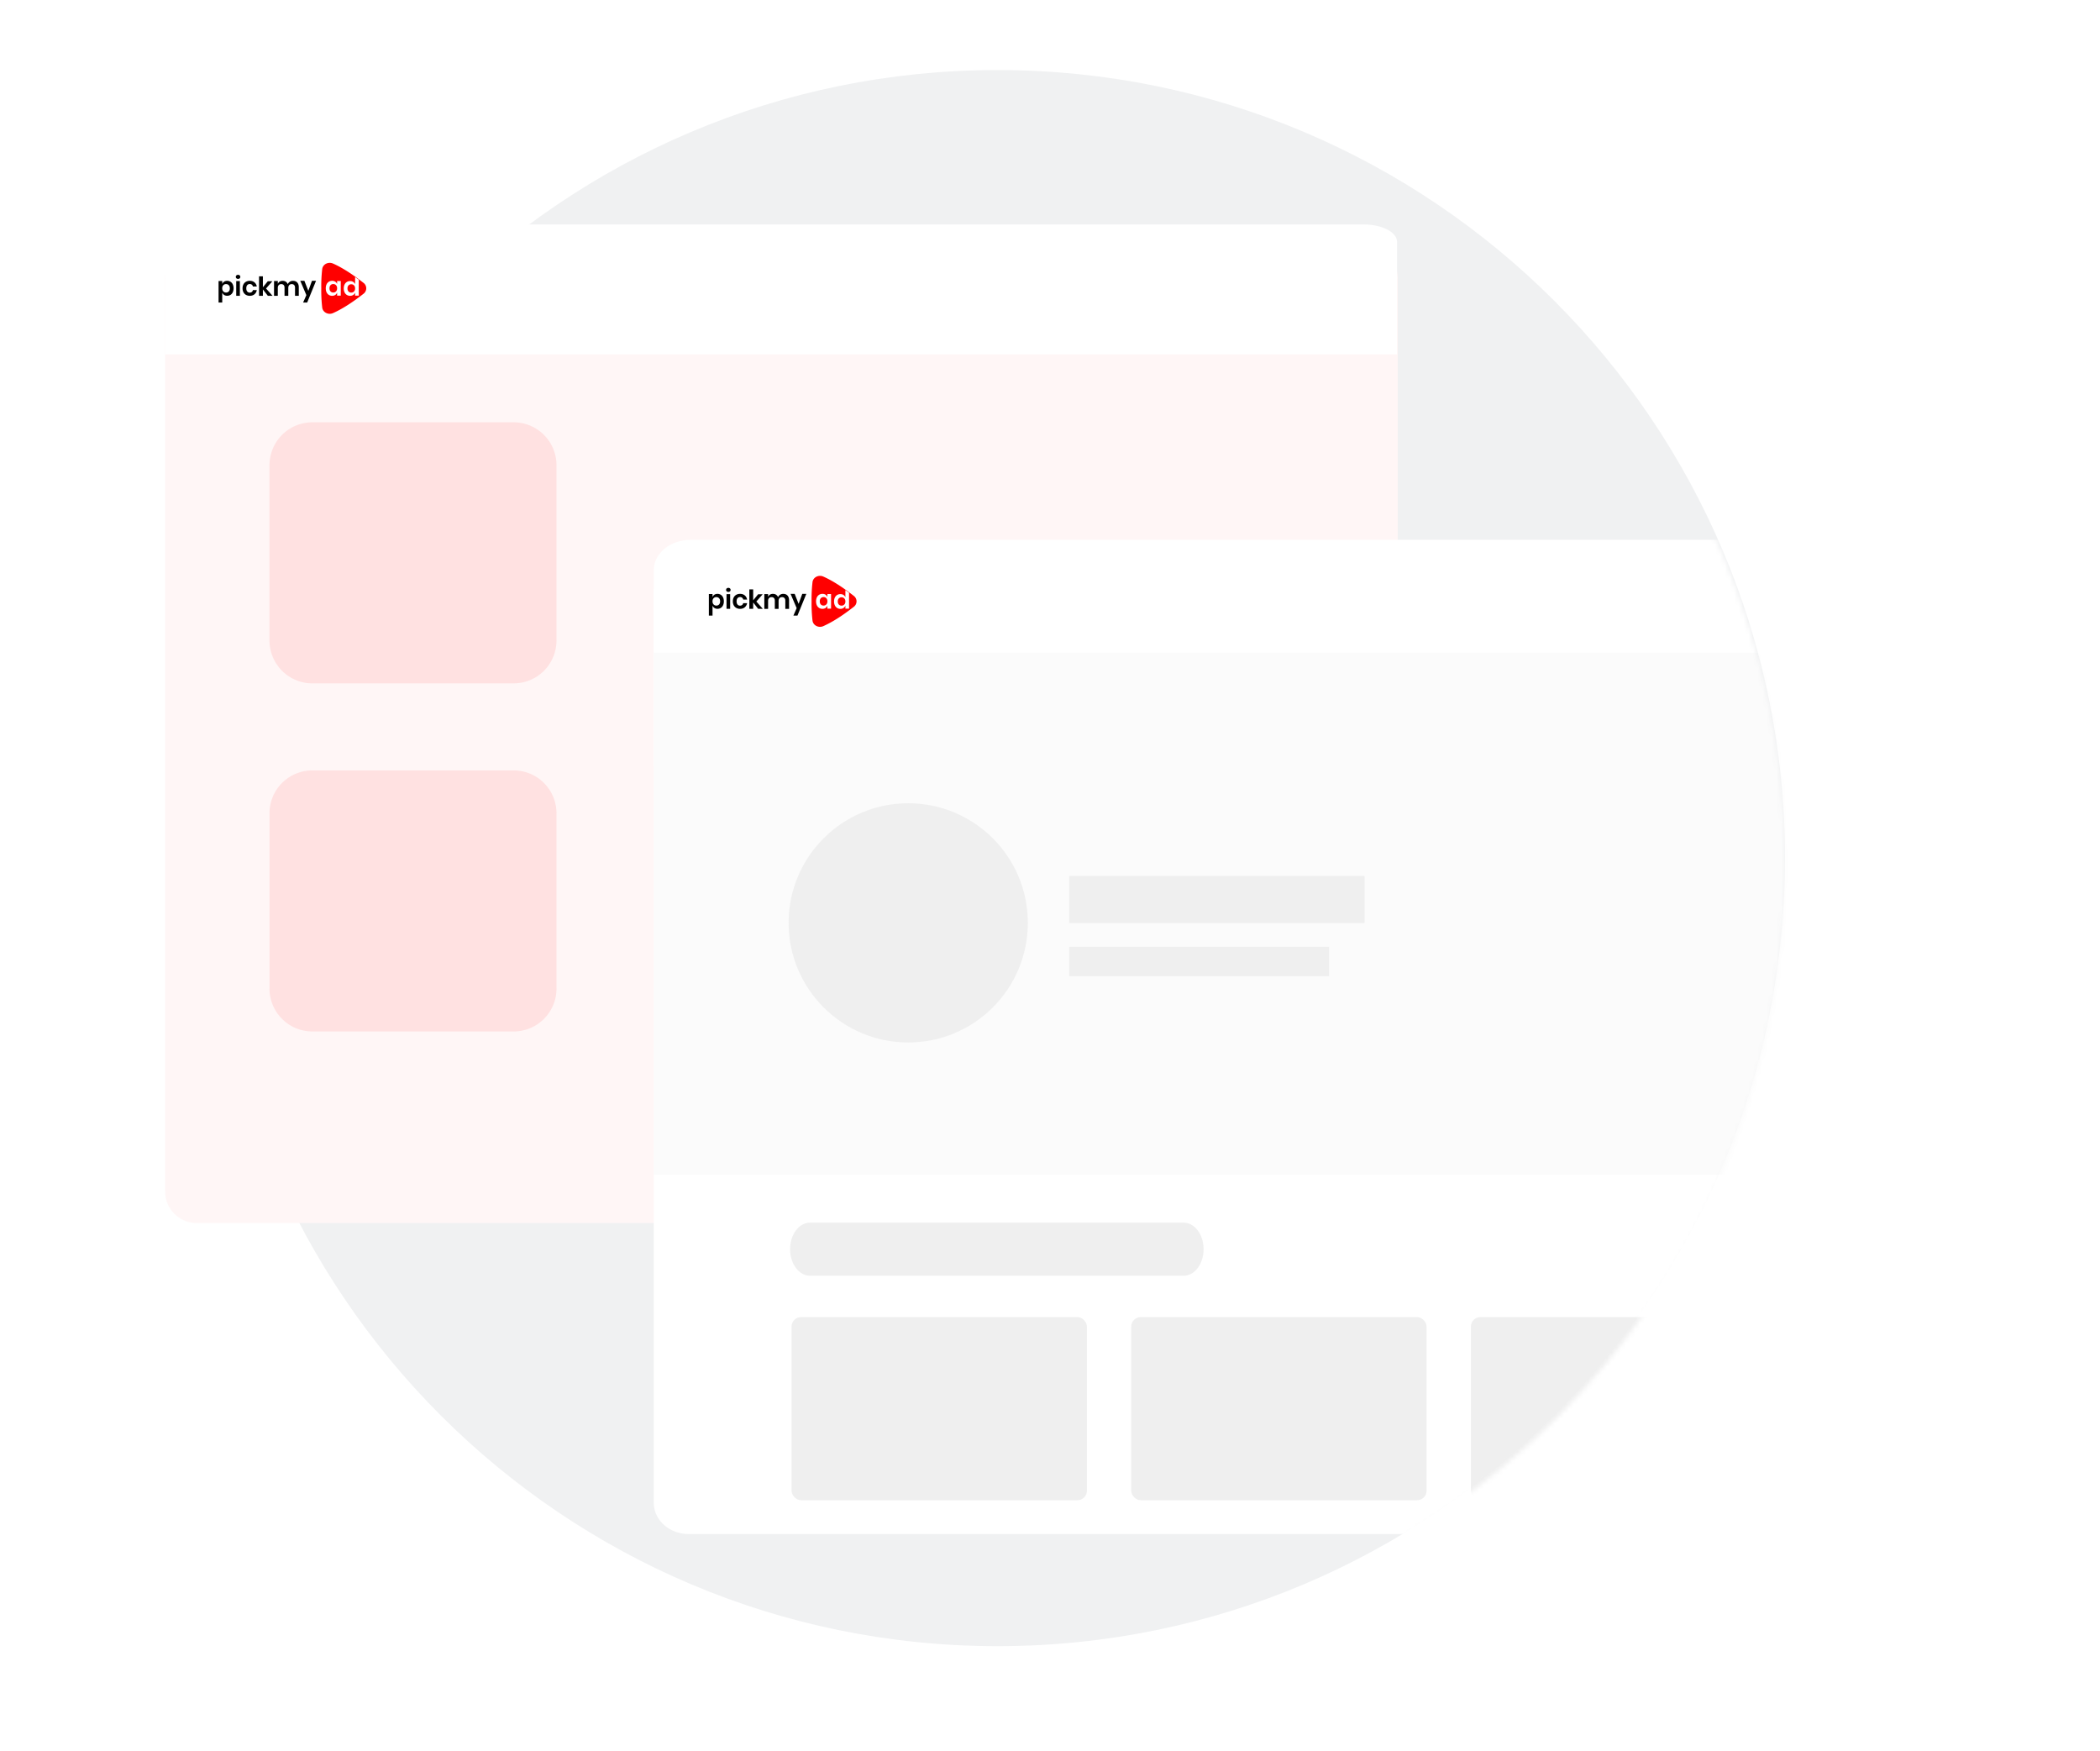 <svg width="445" height="371" viewBox="0 0 445 371" fill="none" xmlns="http://www.w3.org/2000/svg">
    <g clip-path="url(#y0zgv2svca)">
        <path d="M378.25 181.79c0 92.205-74.712 166.95-166.875 166.95S44.5 273.995 44.5 181.79c0-92.204 74.712-166.95 166.875-166.95S378.25 89.585 378.25 181.79z" fill="#F0F1F2"/>
        <mask id="pck0nx4tvb" style="mask-type:alpha" maskUnits="userSpaceOnUse" x="-26" y="14" width="405" height="335">
            <path d="M213.515 14.84c90.568 0 164.735 76.055 164.735 168.583 0 91.258-73.763 165.236-164.761 165.236 0 0-57.524 3.71-109.5-38.944 0 38.944-129.947 38.944-129.947 38.944V14.84h239.473z" fill="#fff"/>
        </mask>
        <g mask="url(#pck0nx4tvb)">
            <g filter="url(#rv2cb7ogvc)">
                <path d="M41.697 256.791H289.51c3.701 0 6.697-2.982 6.682-6.667V56.826a9.09 9.09 0 0 0-9.085-9.09H44.081a9.091 9.091 0 0 0-9.085 9.09v193.298c0 3.685 3 6.667 6.7 6.667z" fill="#FFF6F6"/>
            </g>
            <path d="M35.05 75.076H296.04V51.219c0-2.03-3.179-3.67-7.1-3.67H42.153c-3.925 0-7.104 1.64-7.104 3.67v23.857z" fill="#fff"/>
            <path d="M77.035 62.23c-2.283 1.783-4.459 3.211-6.474 4.102-.995.442-2.163-.16-2.283-1.183a31.322 31.322 0 0 1-.195-4.069c-.023-1.36.042-2.719.195-4.07.12-1.022 1.288-1.623 2.283-1.182 1.477.653 3.04 1.594 4.669 2.753a49.355 49.355 0 0 1 1.806 1.35 1.437 1.437 0 0 1-.001 2.298z" fill="red"/>
            <path fill-rule="evenodd" clip-rule="evenodd" d="M49.319 60.234a1.278 1.278 0 0 0-.483-.55 1.304 1.304 0 0 0-.695-.191c-.257 0-.477.06-.659.183-.179.12-.315.294-.389.497v-.641h-.778v4.565h.778v-2.123c.074.204.21.38.389.5.182.125.402.188.659.188.245.003.485-.062.695-.19.21-.131.378-.322.483-.55.115-.24.173-.52.173-.844 0-.323-.057-.604-.173-.844zm-2.232.847c0-.276.077-.495.23-.657a.759.759 0 0 1 .581-.241.765.765 0 0 1 .585.24c.147.159.22.378.22.657.001.28-.073.498-.22.657a.761.761 0 0 1-.585.237.762.762 0 0 1-.582-.243c-.152-.163-.229-.38-.229-.65zM50.446 58.222a.494.494 0 0 0-.345.12.406.406 0 0 0-.132.313.4.4 0 0 0 .132.307c.088.08.203.121.345.121.142 0 .257-.04.345-.12a.4.4 0 0 0 .131-.308.406.406 0 0 0-.131-.312.489.489 0 0 0-.345-.121zm.383 4.446V59.55h-.772v3.12h.772z" fill="#000"/>
            <path d="M53.92 59.816c.265.216.43.51.497.883h-.826a.645.645 0 0 0-.226-.387.691.691 0 0 0-.448-.142.667.667 0 0 0-.518.231c-.138.155-.207.381-.207.68 0 .297.069.524.207.679.13.15.32.236.518.232.18 0 .33-.048.448-.143.12-.097.2-.235.227-.388h.825c-.067.373-.232.667-.497.883-.264.216-.593.324-.988.324a1.62 1.62 0 0 1-.797-.193 1.351 1.351 0 0 1-.542-.55 1.748 1.748 0 0 1-.194-.846c0-.326.065-.608.194-.846.122-.234.311-.425.542-.55.246-.13.52-.196.797-.19.396 0 .725.107.989.323zM56.761 62.666l-1.055-1.35v1.35h-.812V58.54h.812v2.32l1.05-1.282h.962l-1.343 1.54 1.378 1.55-.992-.002zM62.98 59.846c.222.235.333.57.333 1.003v1.82h-.796v-1.73c0-.24-.062-.426-.185-.556-.123-.13-.293-.195-.51-.195a.703.703 0 0 0-.533.209c-.133.14-.199.343-.199.61v1.661h-.796V60.94c0-.24-.061-.426-.184-.556-.123-.13-.293-.195-.51-.195a.703.703 0 0 0-.534.209c-.132.14-.198.343-.198.61v1.661h-.798v-3.13h.801v.593a.97.97 0 0 1 .395-.472c.189-.113.407-.171.627-.166.255 0 .476.06.662.18.192.126.34.308.423.52.193-.43.623-.704 1.096-.7.383 0 .685.117.906.353zM64.499 59.492l.835 2.117.775-2.117h.857l-1.875 4.605h-.863l.692-1.577-1.29-3.028h.869z" fill="#000"/>
            <path fill-rule="evenodd" clip-rule="evenodd" d="M71.436 60.171a1.004 1.004 0 0 0-.392-.498 1.14 1.14 0 0 0-.662-.18 1.3 1.3 0 0 0-.695.19 1.28 1.28 0 0 0-.482.551c-.116.24-.174.523-.174.846 0 .324.058.606.174.847.104.227.272.419.482.55.21.129.45.195.695.191.258 0 .478-.063.662-.188.18-.12.318-.296.392-.502v.65h.772v-3.1h-.772v.643zm-1.616.905c0-.279.074-.498.22-.658a.76.76 0 0 1 .585-.243c.235 0 .43.08.582.244.152.163.229.382.229.658 0 .272-.076.49-.23.652a.765.765 0 0 1-.581.243.759.759 0 0 1-.585-.238c-.147-.16-.22-.38-.22-.658zM75.248 60.217v-1.519c.256.182.514.368.773.56v3.37h-.773v-.638c-.077.201-.214.374-.394.493a1.148 1.148 0 0 1-.659.185 1.262 1.262 0 0 1-1.178-.73 1.869 1.869 0 0 1-.173-.832c0-.318.058-.595.173-.832a1.263 1.263 0 0 1 1.178-.727c.257 0 .476.06.658.181.18.118.318.29.395.49zm-.811 1.769a.77.77 0 0 0 .582-.24v.002c.152-.16.228-.373.228-.64 0-.272-.076-.487-.228-.647a.77.77 0 0 0-.582-.239.77.77 0 0 0-.584.237c-.148.156-.221.372-.221.646 0 .276.073.492.22.647a.767.767 0 0 0 .585.234z" fill="#fff"/>
            <path d="M108.836 89.466H66.194c-2.41 0-4.72.957-6.425 2.662a9.091 9.091 0 0 0-2.66 6.427v37.13a9.081 9.081 0 0 0 9.085 9.089h42.646c2.409 0 4.72-.957 6.424-2.662a9.092 9.092 0 0 0 2.661-6.427v-37.13a9.09 9.09 0 0 0-9.085-9.09h-.004zm0 73.743H66.194a9.085 9.085 0 0 0-9.086 9.09v37.129a9.085 9.085 0 0 0 9.085 9.09h42.647a9.086 9.086 0 0 0 9.085-9.09v-37.129a9.086 9.086 0 0 0-9.085-9.09h-.004z" fill="#FFE1E1"/>
            <g filter="url(#uu3ut25yqd)">
                <path d="M145.96 322.688h274.487c4.098 0 7.421-2.971 7.402-6.644V123.45c0-2.41-.957-4.722-2.661-6.427a9.082 9.082 0 0 0-6.424-2.662H147.622c-2.41 0-4.721.957-6.425 2.662a9.092 9.092 0 0 0-2.661 6.427v192.594c0 3.673 3.319 6.641 7.421 6.641l.003.003z" fill="#fff"/>
            </g>
            <path d="M138.536 162.294h289.313v-41.541c0-3.532-3.523-6.392-7.873-6.392H146.409c-4.35 0-7.873 2.86-7.873 6.392v41.541z" fill="#fff"/>
            <path d="M180.93 128.546c-2.282 1.784-4.458 3.212-6.474 4.103-.995.442-2.163-.16-2.283-1.183a31.422 31.422 0 0 1-.195-4.069 31.27 31.27 0 0 1 .196-4.07c.12-1.022 1.288-1.623 2.283-1.183 1.477.654 3.04 1.595 4.668 2.754a48.388 48.388 0 0 1 1.807 1.35 1.437 1.437 0 0 1-.002 2.298z" fill="red"/>
            <path fill-rule="evenodd" clip-rule="evenodd" d="M153.214 126.551a1.28 1.28 0 0 0-.482-.55 1.315 1.315 0 0 0-.695-.192c-.258 0-.478.062-.659.184a1.007 1.007 0 0 0-.389.497v-.641h-.778v4.565h.778v-2.123c.073.204.21.38.389.5.182.125.401.188.659.188.244.003.485-.062.695-.19.21-.131.378-.322.482-.549.116-.24.174-.522.174-.845 0-.323-.058-.604-.174-.844zm-2.231.847c0-.276.076-.495.229-.657a.76.76 0 0 1 .582-.241.766.766 0 0 1 .585.24c.147.159.22.378.22.657s-.073.498-.22.656a.761.761 0 0 1-.585.238.766.766 0 0 1-.582-.243c-.153-.163-.229-.379-.229-.65zM154.341 124.539a.497.497 0 0 0-.345.119.408.408 0 0 0-.131.314.397.397 0 0 0 .131.307.49.49 0 0 0 .345.121c.143 0 .258-.04.345-.121a.402.402 0 0 0 .132-.307.407.407 0 0 0-.132-.312.486.486 0 0 0-.345-.121zm.384 4.446v-3.119h-.772v3.119h.772z" fill="#000"/>
            <path d="M157.816 126.133c.264.216.43.511.497.883h-.826a.645.645 0 0 0-.226-.387.69.69 0 0 0-.449-.142.666.666 0 0 0-.517.231c-.139.155-.208.381-.208.679 0 .298.069.525.208.679.13.151.319.236.517.233a.694.694 0 0 0 .449-.143.645.645 0 0 0 .226-.388h.825a1.419 1.419 0 0 1-.496.883c-.265.216-.594.324-.988.324a1.617 1.617 0 0 1-.797-.193 1.356 1.356 0 0 1-.543-.55 1.756 1.756 0 0 1-.194-.846c0-.326.065-.608.194-.846.123-.234.312-.425.543-.551.245-.129.52-.195.797-.189.395-.001.725.107.988.323zM160.657 128.982l-1.055-1.349v1.349h-.813v-4.126h.813v2.321l1.049-1.282h.963l-1.343 1.54 1.377 1.55-.991-.003zM166.876 126.163c.221.235.332.57.332 1.003v1.819h-.796v-1.729c0-.241-.061-.427-.184-.557-.123-.13-.293-.195-.51-.194-.223 0-.401.069-.534.209-.132.139-.199.342-.198.61v1.661h-.796v-1.729c0-.241-.062-.427-.185-.557-.123-.13-.292-.195-.509-.194-.223 0-.401.069-.534.209-.133.139-.199.342-.199.61v1.661h-.797v-3.13h.801v.593a.969.969 0 0 1 .394-.472c.189-.113.407-.171.628-.166.255 0 .475.06.662.18.191.126.339.308.423.52.192-.43.623-.705 1.096-.7.382 0 .684.117.906.353zM168.394 125.809l.836 2.116.775-2.116h.857l-1.876 4.605h-.862l.691-1.577-1.289-3.028h.868z" fill="#000"/>
            <path fill-rule="evenodd" clip-rule="evenodd" d="M175.331 126.488a1.009 1.009 0 0 0-.391-.498 1.147 1.147 0 0 0-.662-.181 1.303 1.303 0 0 0-.695.191 1.278 1.278 0 0 0-.483.551 1.945 1.945 0 0 0-.173.846c0 .324.058.606.173.847.105.227.273.419.483.551.21.128.45.194.695.19.257 0 .478-.063.662-.188.18-.12.317-.296.391-.502v.649h.773v-3.099h-.773v.643zm-1.616.905c.001-.279.074-.498.221-.658a.758.758 0 0 1 .584-.243c.236-.001.43.08.582.243.153.164.229.383.229.659 0 .272-.076.489-.229.652a.766.766 0 0 1-.582.243.758.758 0 0 1-.584-.238c-.147-.16-.221-.379-.221-.658zM179.143 126.534v-1.519c.257.182.514.368.773.56v3.37h-.772v-.638a1.044 1.044 0 0 1-.394.493 1.15 1.15 0 0 1-.659.185 1.26 1.26 0 0 1-1.178-.731 1.863 1.863 0 0 1-.174-.831c0-.318.058-.595.174-.832a1.26 1.26 0 0 1 1.177-.727c.257 0 .477.06.659.181.179.118.317.289.394.489zm-.81 1.768a.764.764 0 0 0 .581-.239v.001c.153-.159.229-.372.229-.639 0-.272-.077-.487-.229-.647a.77.77 0 0 0-.581-.239.772.772 0 0 0-.585.237c-.147.156-.221.372-.221.646 0 .276.074.491.221.647a.765.765 0 0 0 .585.233z" fill="#fff"/>
            <path d="M427.849 138.265H138.536v110.617h289.313V138.265z" fill="#FBFBFB"/>
            <path d="M250.806 270.273h-79.143c-2.346 0-4.24-2.513-4.24-5.631 0-3.117 1.894-5.63 4.24-5.63h79.143c2.346 0 4.24 2.513 4.24 5.63 0 3.118-1.894 5.631-4.24 5.631z" fill="#EFEFEF"/>
            <rect x="311.688" y="279.032" width="62.588" height="38.789" rx="2" fill="#EFEFEF"/>
        </g>
        <path fill="#EFEFEF" d="M226.568 185.558h62.588v10.01h-62.588z"/>
        <rect x="167.735" y="279.032" width="62.588" height="38.789" rx="2" fill="#EFEFEF"/>
        <rect x="239.712" y="279.032" width="62.588" height="38.789" rx="2" fill="#EFEFEF"/>
        <path fill="#EFEFEF" d="M226.568 200.573h55.077v6.256h-55.077z"/>
        <ellipse cx="192.458" cy="195.51" rx="25.348" ry="25.338" fill="#EFEFEF"/>
    </g>
    <defs>
        <filter id="rv2cb7ogvc" x="23.46" y="38.508" width="284.268" height="232.127" filterUnits="userSpaceOnUse" color-interpolation-filters="sRGB">
            <feFlood flood-opacity="0" result="BackgroundImageFix"/>
            <feColorMatrix in="SourceAlpha" values="0 0 0 0 0 0 0 0 0 0 0 0 0 0 0 0 0 0 127 0" result="hardAlpha"/>
            <feOffset dy="2.307"/>
            <feGaussianBlur stdDeviation="5.768"/>
            <feColorMatrix values="0 0 0 0 0 0 0 0 0 0 0 0 0 0 0 0 0 0 0.3 0"/>
            <feBlend in2="BackgroundImageFix" result="effect1_dropShadow_642_708"/>
            <feBlend in="SourceGraphic" in2="effect1_dropShadow_642_708" result="shape"/>
        </filter>
        <filter id="uu3ut25yqd" x="127" y="105.132" width="312.385" height="231.4" filterUnits="userSpaceOnUse" color-interpolation-filters="sRGB">
            <feFlood flood-opacity="0" result="BackgroundImageFix"/>
            <feColorMatrix in="SourceAlpha" values="0 0 0 0 0 0 0 0 0 0 0 0 0 0 0 0 0 0 127 0" result="hardAlpha"/>
            <feOffset dy="2.307"/>
            <feGaussianBlur stdDeviation="5.768"/>
            <feColorMatrix values="0 0 0 0 0 0 0 0 0 0 0 0 0 0 0 0 0 0 0.3 0"/>
            <feBlend in2="BackgroundImageFix" result="effect1_dropShadow_642_708"/>
            <feBlend in="SourceGraphic" in2="effect1_dropShadow_642_708" result="shape"/>
        </filter>
        <clipPath id="y0zgv2svca">
            <path fill="#fff" d="M0 0h445v371H0z"/>
        </clipPath>
    </defs>
</svg>
